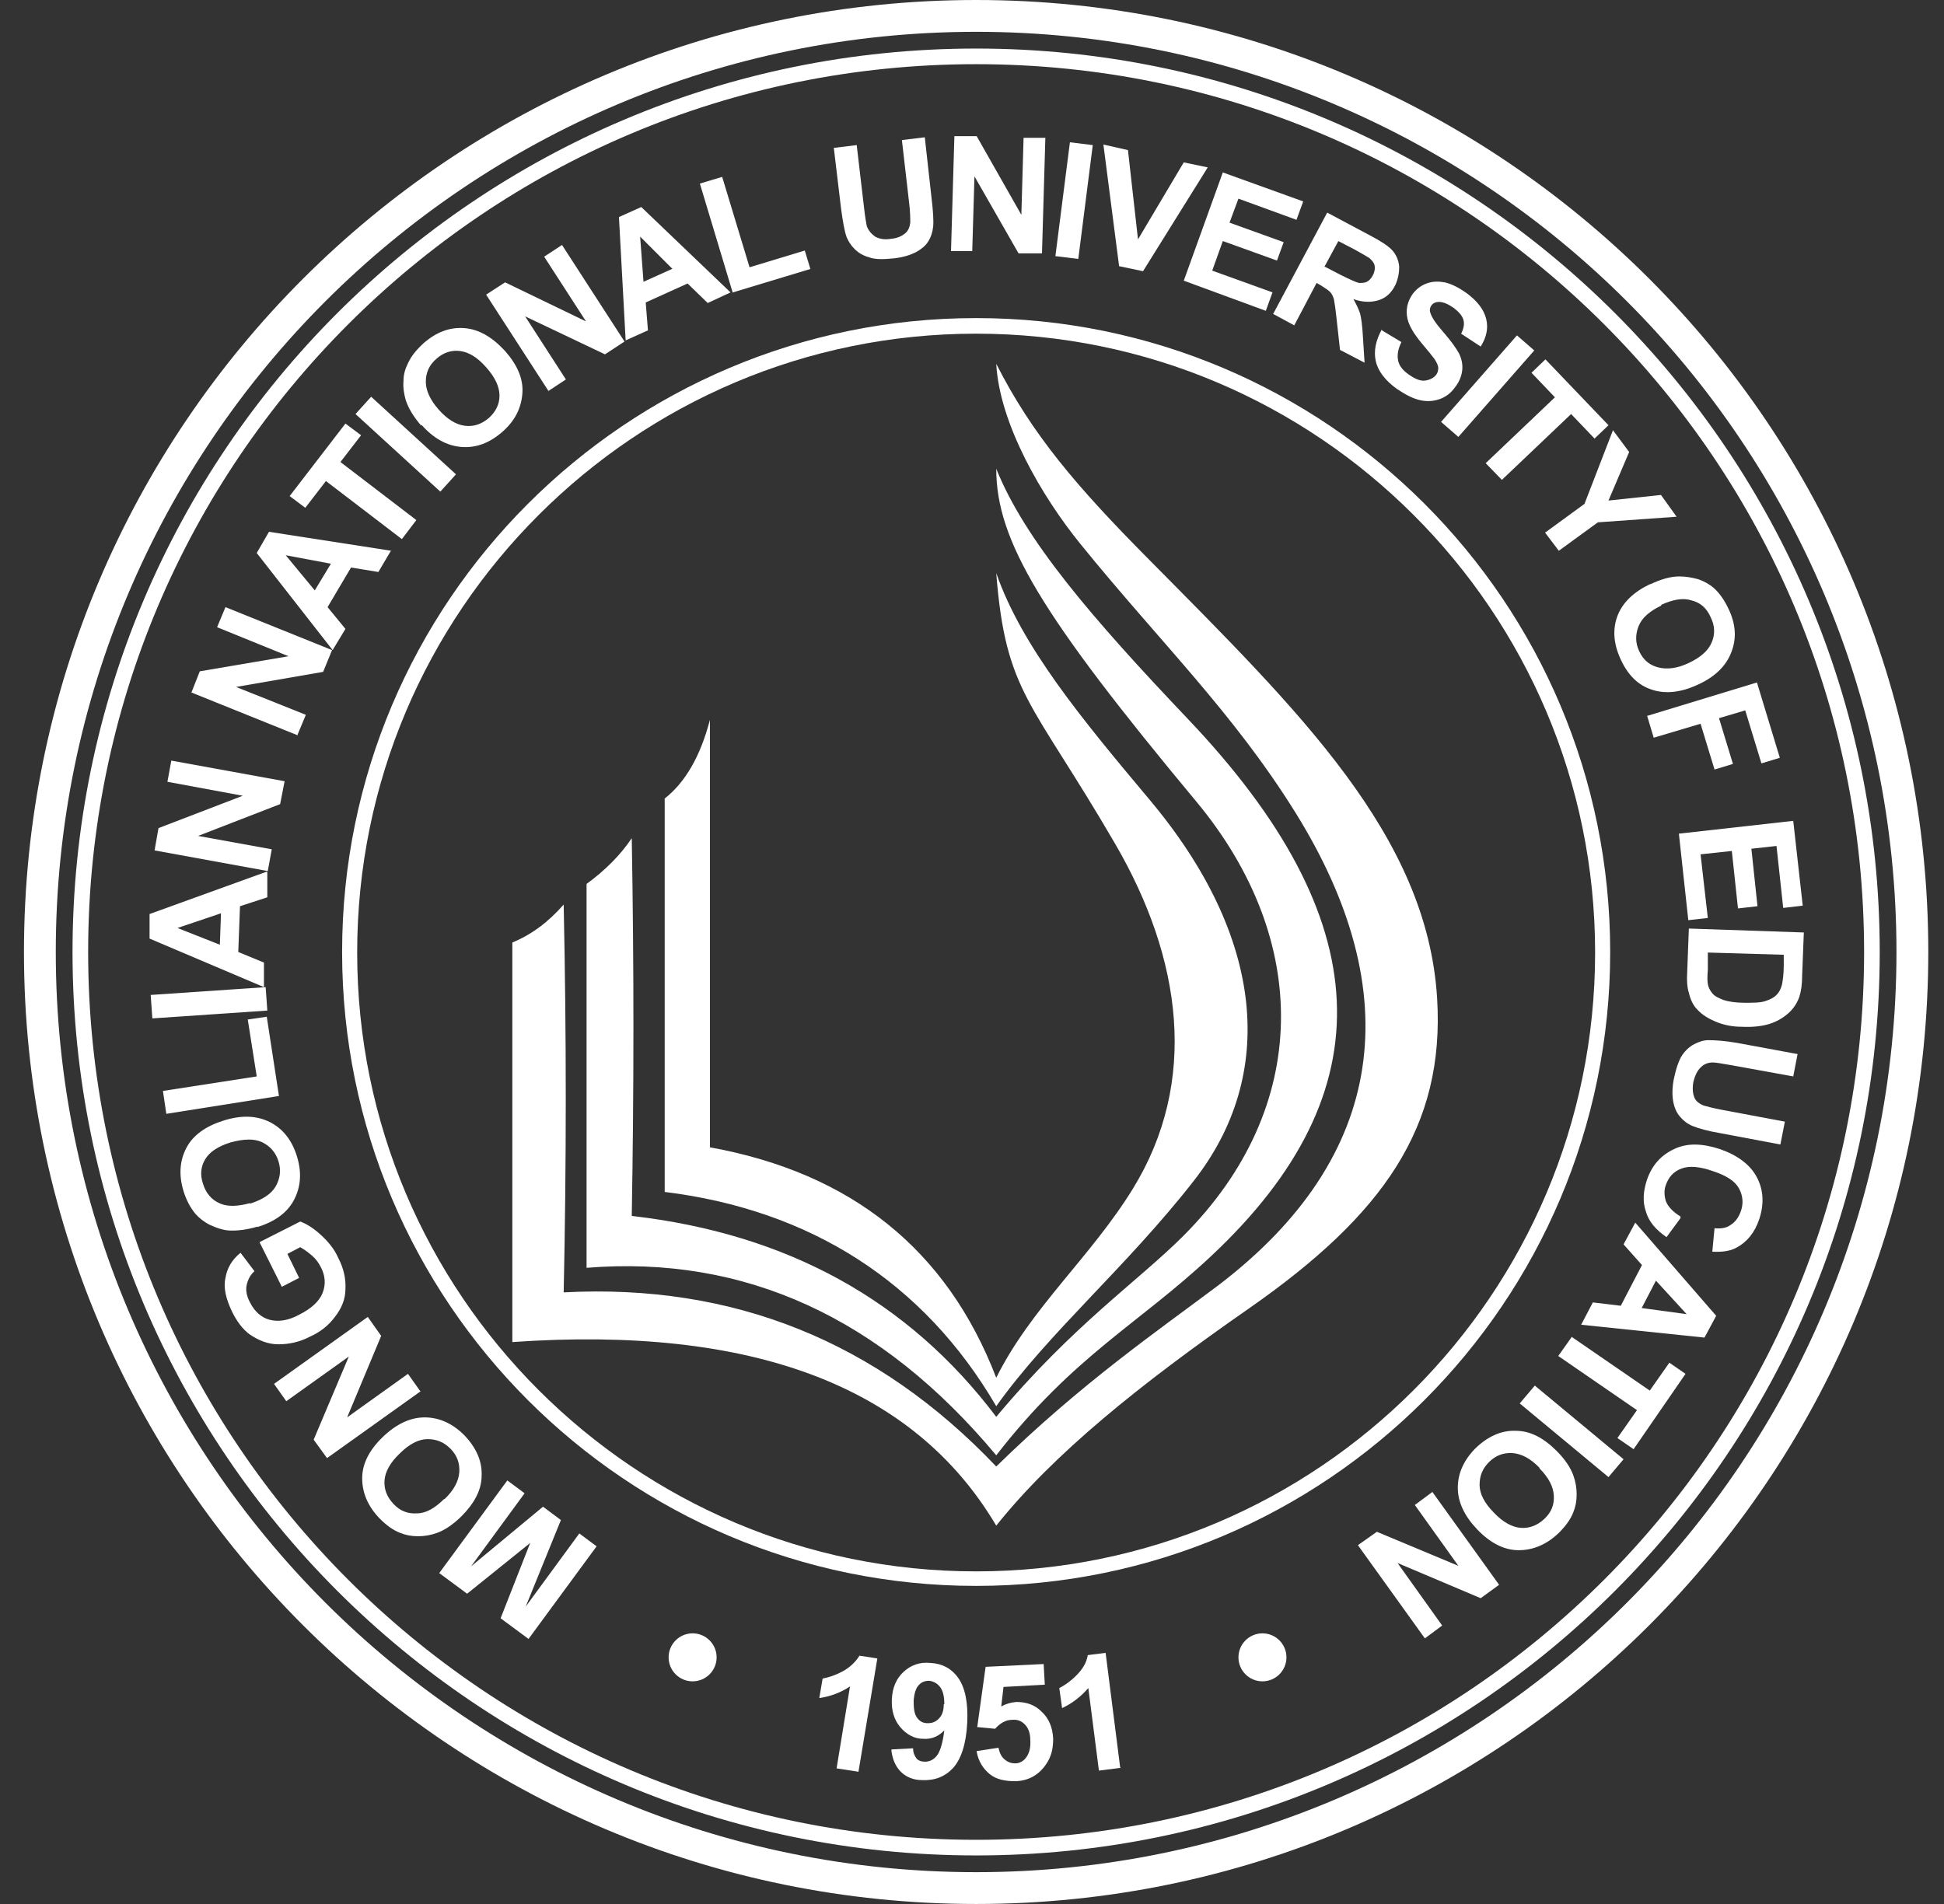 <svg width="49" height="48" viewBox="0 0 49 48" fill="none" xmlns="http://www.w3.org/2000/svg">
<rect x="0" y="0" width="49" height="48" fill="#333333" stroke="none"/>
<path fill-rule="evenodd" clip-rule="evenodd" d="M24.604 1.224C37.181 1.224 47.38 11.423 47.38 24C47.38 36.577 37.181 46.776 24.604 46.776C12.027 46.776 1.828 36.577 1.828 24C1.828 11.423 12.027 1.224 24.604 1.224ZM40.431 8.174C36.379 4.122 30.794 1.618 24.604 1.618C18.414 1.618 12.829 4.122 8.778 8.174C4.726 12.225 2.222 17.81 2.222 24C2.222 30.19 4.726 35.775 8.778 39.827C12.829 43.878 18.414 46.382 24.604 46.382C30.794 46.382 36.379 43.878 40.431 39.827C44.482 35.775 46.986 30.19 46.986 24C46.986 17.81 44.482 12.225 40.431 8.174Z" fill="white"/>
<path fill-rule="evenodd" clip-rule="evenodd" d="M24.604 0C37.856 0 48.604 10.748 48.604 24C48.604 37.252 37.856 48 24.604 48C11.352 48 0.604 37.252 0.604 24C0.604 10.748 11.352 0 24.604 0ZM41.008 7.597C36.815 3.404 31.005 0.802 24.604 0.802C18.203 0.802 12.393 3.404 8.201 7.597C4.009 11.789 1.406 17.599 1.406 24C1.406 30.401 4.009 36.211 8.201 40.403C12.393 44.596 18.203 47.198 24.604 47.198C31.005 47.198 36.815 44.596 41.008 40.403C45.2 36.211 47.802 30.401 47.802 24C47.802 17.599 45.2 11.789 41.008 7.597Z" fill="white"/>
<path fill-rule="evenodd" clip-rule="evenodd" d="M24.604 8.019C33.439 8.019 40.586 15.179 40.586 24C40.586 32.82 33.425 39.981 24.604 39.981C15.784 39.981 8.623 32.82 8.623 24C8.623 15.179 15.784 8.019 24.604 8.019ZM35.633 12.985C32.806 10.157 28.909 8.412 24.604 8.412C20.299 8.412 16.403 10.157 13.575 12.985C10.747 15.812 9.003 19.709 9.003 24.014C9.003 28.319 10.747 32.215 13.575 35.043C16.403 37.871 20.299 39.615 24.604 39.615C28.909 39.615 32.806 37.871 35.633 35.043C38.461 32.215 40.206 28.319 40.206 24.014C40.206 19.709 38.461 15.812 35.633 12.985Z" fill="white"/>
<path fill-rule="evenodd" clip-rule="evenodd" d="M17.894 18.148C17.655 19.062 17.275 19.723 16.754 20.131V30.049C20.412 30.499 23.282 32.314 25.111 35.451C26.433 33.594 28.389 31.948 30.091 29.768C32.173 27.109 31.905 23.634 28.951 20.131C27.277 18.134 25.758 16.305 25.111 14.448C25.35 17.486 25.997 17.641 28.107 21.271C29.795 24.169 30.217 27.264 28.557 29.965C27.502 31.681 25.983 32.975 25.111 34.734C23.873 31.512 21.467 29.571 17.894 28.924V18.148ZM12.914 23.761C13.392 23.564 13.814 23.254 14.208 22.804C14.278 26.068 14.278 29.318 14.208 32.581C18.485 32.356 22.114 33.819 25.111 36.971C27.249 34.875 29.218 33.524 30.696 32.413C34.972 29.163 35.479 25.027 32.651 20.483C31.076 17.951 29.218 16.164 27.235 13.716C26.264 12.521 25.195 10.692 25.111 9.172C26.011 10.945 27.122 12.253 28.965 14.11C32.75 17.937 35.971 21.06 36.224 25.168C36.421 28.417 34.86 30.626 31.497 32.975C28.726 34.903 26.56 36.647 25.111 38.462C23.029 34.945 18.963 33.411 12.914 33.834V23.789V23.761ZM14.785 22.284C15.249 21.946 15.643 21.552 15.924 21.13C15.98 24.309 15.98 27.475 15.924 30.654C19.849 31.104 22.902 32.792 25.111 35.719C27.038 33.411 28.684 32.3 29.823 31.161C33.059 27.925 33.045 23.691 30.161 20.216C26.25 15.517 25.111 13.632 25.111 11.817C25.828 13.604 27.502 15.559 29.95 18.134C34.719 23.156 34.972 27.503 30.527 31.667C28.698 33.383 27.066 34.171 25.111 36.689C22.213 33.215 18.766 31.639 14.785 31.962V22.27V22.284Z" fill="white"/>
<path d="M15.038 38.983L13.322 41.318L12.618 40.797L13.364 38.898L11.774 40.178L11.071 39.658L12.787 37.322L13.223 37.646L11.873 39.489L13.687 37.984L14.138 38.321L13.251 40.502L14.602 38.659L15.038 38.983Z" fill="white"/>
<path d="M11.634 38.223C11.422 38.434 11.211 38.574 11.015 38.645C10.86 38.701 10.705 38.729 10.536 38.729C10.367 38.729 10.227 38.701 10.086 38.645C9.903 38.574 9.734 38.448 9.566 38.279C9.27 37.969 9.129 37.632 9.129 37.266C9.129 36.9 9.312 36.549 9.65 36.225C9.988 35.901 10.339 35.733 10.705 35.733C11.071 35.733 11.409 35.887 11.704 36.183C11.999 36.492 12.154 36.83 12.14 37.196C12.14 37.562 11.957 37.899 11.634 38.223ZM11.197 37.801C11.437 37.576 11.563 37.336 11.577 37.111C11.591 36.886 11.521 36.689 11.352 36.52C11.183 36.352 11.001 36.281 10.775 36.281C10.55 36.281 10.311 36.408 10.072 36.647C9.833 36.872 9.706 37.111 9.692 37.322C9.678 37.547 9.748 37.73 9.917 37.913C10.086 38.096 10.283 38.166 10.508 38.152C10.733 38.152 10.958 38.026 11.197 37.787V37.801Z" fill="white"/>
<path d="M10.607 35.071L8.243 36.759L7.906 36.295L8.792 34.199L7.216 35.325L6.907 34.888L9.27 33.2L9.608 33.678L8.75 35.732L10.283 34.635L10.592 35.071H10.607Z" fill="white"/>
<path d="M7.54 32.216L7.104 32.441L6.541 31.315L7.568 30.795C7.723 30.851 7.906 30.964 8.088 31.133C8.271 31.301 8.426 31.484 8.524 31.709C8.665 31.977 8.721 32.244 8.707 32.497C8.707 32.75 8.609 32.989 8.44 33.201C8.285 33.412 8.074 33.58 7.821 33.693C7.554 33.834 7.287 33.89 7.019 33.89C6.752 33.89 6.513 33.791 6.288 33.637C6.119 33.51 5.978 33.327 5.852 33.074C5.697 32.75 5.626 32.469 5.683 32.216C5.725 31.963 5.852 31.752 6.063 31.583L6.414 32.047C6.302 32.145 6.245 32.272 6.217 32.399C6.189 32.525 6.217 32.68 6.302 32.835C6.414 33.06 6.583 33.215 6.794 33.271C7.005 33.327 7.258 33.299 7.54 33.144C7.849 32.989 8.046 32.807 8.131 32.596C8.215 32.385 8.201 32.16 8.088 31.948C8.032 31.836 7.962 31.738 7.863 31.653C7.765 31.569 7.666 31.498 7.568 31.442L7.244 31.611L7.54 32.216Z" fill="white"/>
<path d="M6.499 30.921C6.217 31.006 5.964 31.034 5.753 31.02C5.598 31.006 5.444 30.95 5.289 30.879C5.148 30.809 5.022 30.71 4.923 30.598C4.797 30.443 4.698 30.26 4.628 30.035C4.501 29.627 4.529 29.261 4.698 28.938C4.867 28.614 5.19 28.389 5.641 28.248C6.091 28.108 6.471 28.122 6.808 28.291C7.132 28.459 7.357 28.741 7.484 29.149C7.61 29.557 7.582 29.923 7.413 30.246C7.244 30.57 6.935 30.795 6.485 30.936L6.499 30.921ZM6.302 30.345C6.611 30.246 6.836 30.105 6.949 29.909C7.061 29.712 7.09 29.501 7.019 29.276C6.949 29.05 6.808 28.896 6.611 28.797C6.4 28.699 6.147 28.713 5.823 28.797C5.5 28.896 5.289 29.036 5.176 29.219C5.064 29.402 5.036 29.613 5.12 29.852C5.19 30.077 5.331 30.246 5.528 30.331C5.725 30.429 5.992 30.415 6.302 30.331V30.345Z" fill="white"/>
<path d="M7.033 27.63L4.192 28.08L4.107 27.503L6.471 27.137L6.245 25.702L6.724 25.632L7.033 27.644V27.63Z" fill="white"/>
<path d="M6.738 25.477L3.84 25.674L3.798 25.083L6.696 24.886L6.738 25.477Z" fill="white"/>
<path d="M6.738 21.988V22.621L6.049 22.846L6.006 24L6.653 24.267V24.886L3.77 23.662V23.043L6.724 21.974L6.738 21.988ZM5.556 23.029L4.473 23.395L5.542 23.817L5.57 23.029H5.556Z" fill="white"/>
<path d="M6.752 21.96L3.896 21.439L3.995 20.877L6.119 20.061L4.22 19.709L4.318 19.175L7.174 19.695L7.061 20.272L4.993 21.074L6.85 21.411L6.752 21.946V21.96Z" fill="white"/>
<path d="M7.512 18.541L4.825 17.458L5.036 16.924L7.272 16.544L5.472 15.812L5.683 15.306L8.37 16.389L8.145 16.938L5.95 17.318L7.709 18.021L7.498 18.527L7.512 18.541Z" fill="white"/>
<path d="M9.861 13.871L9.537 14.42L8.848 14.307L8.257 15.306L8.707 15.855L8.384 16.389L6.471 13.941L6.78 13.407L9.861 13.885V13.871ZM8.328 14.209L7.202 13.998L7.934 14.884L8.342 14.209H8.328Z" fill="white"/>
<path d="M10.128 13.59L8.215 12.127L7.695 12.802L7.301 12.506L8.707 10.678L9.101 10.973L8.581 11.648L10.494 13.111L10.142 13.575L10.128 13.59Z" fill="white"/>
<path d="M11.099 12.394L8.961 10.438L9.355 10.002L11.493 11.958L11.099 12.394Z" fill="white"/>
<path d="M10.621 10.734C10.424 10.509 10.297 10.298 10.227 10.087C10.184 9.932 10.156 9.777 10.17 9.608C10.17 9.44 10.213 9.299 10.283 9.158C10.367 8.975 10.494 8.821 10.677 8.652C11 8.37 11.338 8.244 11.704 8.272C12.07 8.3 12.407 8.497 12.731 8.849C13.04 9.2 13.195 9.552 13.167 9.918C13.139 10.284 12.984 10.607 12.66 10.889C12.337 11.17 11.999 11.296 11.633 11.268C11.268 11.24 10.93 11.057 10.621 10.706V10.734ZM11.057 10.326C11.268 10.565 11.493 10.706 11.718 10.734C11.943 10.762 12.14 10.692 12.323 10.537C12.492 10.382 12.59 10.199 12.59 9.974C12.59 9.749 12.478 9.51 12.252 9.257C12.027 9.003 11.816 8.877 11.591 8.849C11.38 8.821 11.169 8.891 11 9.046C10.818 9.2 10.733 9.397 10.733 9.622C10.733 9.848 10.846 10.087 11.057 10.326Z" fill="white"/>
<path d="M13.828 9.862L12.253 7.428L12.731 7.118L14.771 8.103L13.716 6.471L14.166 6.176L15.741 8.61L15.249 8.933L13.237 7.976L14.264 9.566L13.814 9.862H13.828Z" fill="white"/>
<path d="M18.414 7.372L17.838 7.639L17.331 7.147L16.276 7.625L16.332 8.328L15.77 8.581L15.601 5.472L16.163 5.219L18.414 7.372ZM16.951 6.781L16.135 5.965L16.22 7.104L16.937 6.781H16.951Z" fill="white"/>
<path d="M18.471 7.386L17.641 4.628L18.203 4.459L18.893 6.738L20.285 6.316L20.426 6.781L18.471 7.372V7.386Z" fill="white"/>
<path d="M21.017 3.728L21.594 3.658L21.777 5.219C21.805 5.472 21.833 5.627 21.847 5.697C21.889 5.81 21.959 5.894 22.058 5.965C22.156 6.021 22.297 6.049 22.452 6.021C22.621 6.007 22.733 5.951 22.818 5.88C22.902 5.81 22.93 5.712 22.944 5.613C22.944 5.515 22.944 5.346 22.916 5.121L22.733 3.531L23.31 3.461L23.479 4.98C23.521 5.332 23.535 5.571 23.521 5.712C23.507 5.852 23.465 5.979 23.394 6.091C23.324 6.204 23.212 6.288 23.085 6.359C22.944 6.429 22.775 6.485 22.536 6.513C22.255 6.542 22.044 6.542 21.903 6.485C21.748 6.443 21.636 6.373 21.537 6.274C21.439 6.176 21.383 6.077 21.34 5.979C21.284 5.824 21.242 5.571 21.2 5.261L21.017 3.728Z" fill="white"/>
<path d="M23.971 6.331L24.056 3.433H24.618L25.744 5.416L25.8 3.475H26.349L26.264 6.387H25.673L24.562 4.446L24.506 6.331H23.957H23.971Z" fill="white"/>
<path d="M26.602 6.457L26.968 3.587L27.544 3.658L27.179 6.528L26.602 6.457Z" fill="white"/>
<path d="M28.206 6.696L27.812 3.644L28.431 3.784L28.684 6.035L29.837 4.094L30.442 4.22L28.811 6.837L28.206 6.71V6.696Z" fill="white"/>
<path d="M29.838 7.076L30.822 4.347L32.848 5.078L32.679 5.542L31.216 5.008L30.991 5.613L32.356 6.105L32.187 6.569L30.822 6.077L30.555 6.823L32.074 7.371L31.906 7.836L29.838 7.076Z" fill="white"/>
<path d="M32.088 7.92L33.453 5.36L34.536 5.937C34.803 6.078 35.001 6.204 35.099 6.317C35.197 6.429 35.254 6.57 35.268 6.725C35.268 6.879 35.24 7.034 35.169 7.189C35.071 7.386 34.93 7.513 34.747 7.569C34.564 7.625 34.353 7.625 34.114 7.541C34.184 7.667 34.241 7.78 34.283 7.906C34.311 8.019 34.339 8.216 34.353 8.483L34.395 9.144L33.776 8.821L33.692 8.061C33.664 7.794 33.636 7.611 33.622 7.541C33.594 7.456 33.566 7.4 33.523 7.358C33.481 7.316 33.397 7.259 33.284 7.189L33.186 7.133L32.623 8.202L32.102 7.92H32.088ZM33.397 6.725L33.776 6.922C34.03 7.048 34.184 7.119 34.255 7.133C34.325 7.133 34.395 7.133 34.452 7.105C34.508 7.076 34.564 7.02 34.606 6.936C34.649 6.851 34.663 6.767 34.649 6.697C34.635 6.626 34.578 6.556 34.508 6.5C34.466 6.471 34.339 6.401 34.142 6.289L33.734 6.078L33.383 6.725H33.397Z" fill="white"/>
<path d="M34.832 8.328L35.324 8.624C35.24 8.793 35.212 8.947 35.24 9.088C35.268 9.229 35.366 9.341 35.507 9.44C35.662 9.552 35.802 9.609 35.915 9.595C36.027 9.58 36.126 9.538 36.196 9.454C36.239 9.398 36.252 9.341 36.252 9.271C36.252 9.215 36.21 9.13 36.154 9.046C36.112 8.99 36.013 8.863 35.845 8.666C35.633 8.413 35.521 8.216 35.479 8.047C35.422 7.808 35.479 7.597 35.605 7.414C35.69 7.301 35.802 7.203 35.957 7.147C36.112 7.09 36.252 7.09 36.421 7.119C36.59 7.161 36.759 7.245 36.942 7.372C37.237 7.583 37.406 7.808 37.462 8.047C37.519 8.286 37.462 8.511 37.322 8.736L36.829 8.413C36.9 8.272 36.914 8.16 36.886 8.061C36.858 7.963 36.773 7.864 36.646 7.766C36.506 7.667 36.379 7.611 36.267 7.611C36.196 7.611 36.126 7.639 36.084 7.695C36.041 7.752 36.027 7.822 36.056 7.892C36.084 7.991 36.182 8.146 36.379 8.371C36.576 8.596 36.703 8.779 36.773 8.905C36.843 9.046 36.871 9.187 36.857 9.327C36.843 9.468 36.787 9.623 36.675 9.763C36.576 9.904 36.45 10.002 36.295 10.059C36.14 10.115 35.971 10.129 35.788 10.087C35.605 10.045 35.422 9.946 35.212 9.806C34.916 9.595 34.733 9.355 34.677 9.102C34.621 8.849 34.677 8.582 34.832 8.3V8.328Z" fill="white"/>
<path d="M36.323 10.636L38.236 8.455L38.672 8.835L36.759 11.015L36.323 10.636Z" fill="white"/>
<path d="M37.448 11.677L39.193 10.016L38.602 9.397L38.954 9.06L40.543 10.72L40.192 11.057L39.601 10.438L37.856 12.098L37.448 11.677Z" fill="white"/>
<path d="M38.954 13.421L39.938 12.703L40.656 10.846L41.064 11.395L40.543 12.619L41.866 12.478L42.26 13.027L40.276 13.168L39.291 13.885L38.94 13.421H38.954Z" fill="white"/>
<path d="M41.598 14.729C41.866 14.603 42.105 14.532 42.33 14.532C42.485 14.532 42.653 14.56 42.808 14.603C42.963 14.659 43.09 14.729 43.202 14.828C43.343 14.954 43.469 15.137 43.568 15.348C43.751 15.728 43.779 16.094 43.638 16.445C43.512 16.783 43.23 17.064 42.794 17.261C42.372 17.458 41.978 17.501 41.641 17.388C41.289 17.276 41.036 17.022 40.853 16.628C40.67 16.235 40.642 15.869 40.768 15.531C40.895 15.193 41.176 14.926 41.584 14.729H41.598ZM41.88 15.264C41.584 15.404 41.387 15.573 41.303 15.784C41.218 15.995 41.218 16.206 41.317 16.417C41.415 16.628 41.57 16.769 41.795 16.825C42.02 16.882 42.274 16.853 42.569 16.713C42.864 16.572 43.061 16.403 43.146 16.192C43.23 15.995 43.23 15.784 43.118 15.559C43.019 15.334 42.864 15.193 42.639 15.137C42.428 15.067 42.175 15.109 41.866 15.25L41.88 15.264Z" fill="white"/>
<path d="M41.514 18.049L44.285 17.205L44.862 19.104L44.398 19.245L43.99 17.909L43.329 18.105L43.68 19.259L43.216 19.4L42.864 18.246L41.683 18.598L41.514 18.035V18.049Z" fill="white"/>
<path d="M42.316 21.017L45.2 20.694L45.439 22.832L44.947 22.889L44.778 21.327L44.145 21.397L44.299 22.846L43.807 22.902L43.652 21.453L42.864 21.538L43.047 23.142L42.555 23.198L42.316 21.003V21.017Z" fill="white"/>
<path d="M45.467 23.508L45.425 24.577C45.425 24.816 45.397 24.999 45.355 25.125C45.298 25.294 45.2 25.435 45.073 25.547C44.947 25.66 44.778 25.759 44.595 25.815C44.412 25.871 44.173 25.899 43.906 25.885C43.666 25.885 43.469 25.843 43.286 25.773C43.075 25.688 42.907 25.59 42.78 25.449C42.682 25.351 42.611 25.21 42.569 25.027C42.527 24.9 42.513 24.718 42.527 24.506L42.569 23.409L45.467 23.508ZM44.961 24.07L43.047 24.014V24.45C43.033 24.619 43.033 24.732 43.047 24.802C43.062 24.9 43.104 24.971 43.16 25.041C43.216 25.111 43.301 25.154 43.441 25.21C43.568 25.252 43.751 25.28 43.976 25.28C44.201 25.28 44.37 25.28 44.496 25.238C44.623 25.196 44.707 25.154 44.778 25.083C44.848 25.013 44.89 24.928 44.918 24.816C44.932 24.732 44.961 24.577 44.961 24.338V24.07Z" fill="white"/>
<path d="M45.312 26.56L45.2 27.137L43.652 26.856C43.413 26.814 43.244 26.785 43.174 26.785C43.047 26.785 42.949 26.828 42.864 26.912C42.78 26.996 42.724 27.109 42.682 27.278C42.654 27.447 42.668 27.573 42.71 27.672C42.752 27.77 42.836 27.826 42.935 27.869C43.033 27.897 43.188 27.939 43.413 27.981L44.989 28.277L44.876 28.853L43.385 28.572C43.047 28.516 42.808 28.445 42.668 28.389C42.527 28.333 42.428 28.248 42.344 28.15C42.26 28.052 42.203 27.925 42.175 27.77C42.147 27.615 42.147 27.433 42.189 27.207C42.245 26.94 42.316 26.729 42.4 26.602C42.485 26.476 42.597 26.377 42.71 26.321C42.822 26.265 42.935 26.223 43.062 26.223C43.23 26.223 43.469 26.237 43.793 26.293L45.312 26.574V26.56Z" fill="white"/>
<path d="M42.358 30.71L42.006 31.189C41.739 31.006 41.556 30.795 41.486 30.542C41.401 30.302 41.416 30.035 41.514 29.74C41.641 29.374 41.866 29.121 42.203 28.966C42.527 28.811 42.907 28.825 43.343 28.966C43.793 29.121 44.117 29.36 44.285 29.683C44.454 30.007 44.468 30.359 44.342 30.739C44.229 31.076 44.032 31.315 43.765 31.456C43.61 31.541 43.399 31.569 43.16 31.555L43.216 30.964C43.371 30.978 43.512 30.964 43.624 30.879C43.737 30.809 43.821 30.696 43.877 30.542C43.948 30.345 43.934 30.148 43.835 29.965C43.737 29.782 43.526 29.641 43.188 29.529C42.836 29.402 42.569 29.388 42.386 29.459C42.189 29.529 42.063 29.669 41.992 29.866C41.936 30.007 41.95 30.162 41.992 30.288C42.049 30.429 42.175 30.556 42.358 30.668V30.71Z" fill="white"/>
<path d="M39.854 33.397L40.149 32.834L40.853 32.919L41.387 31.892L40.923 31.371L41.218 30.823L43.258 33.172L42.963 33.721L39.854 33.397ZM41.373 32.975L42.513 33.13L41.739 32.286L41.373 32.989V32.975Z" fill="white"/>
<path d="M39.601 33.693L41.584 35.057L42.077 34.354L42.485 34.635L41.176 36.535L40.768 36.253L41.261 35.55L39.277 34.185L39.615 33.707L39.601 33.693Z" fill="white"/>
<path d="M38.686 34.931L40.923 36.788L40.543 37.238L38.306 35.381L38.686 34.931Z" fill="white"/>
<path d="M39.235 36.577C39.446 36.788 39.587 36.999 39.657 37.196C39.713 37.351 39.741 37.505 39.741 37.674C39.741 37.843 39.713 37.984 39.657 38.124C39.587 38.307 39.46 38.476 39.291 38.645C38.982 38.94 38.644 39.081 38.278 39.081C37.913 39.081 37.561 38.898 37.237 38.56C36.914 38.223 36.745 37.871 36.745 37.505C36.745 37.14 36.9 36.802 37.195 36.507C37.505 36.211 37.842 36.056 38.208 36.071C38.574 36.071 38.911 36.253 39.235 36.577ZM38.813 37.013C38.588 36.774 38.349 36.647 38.124 36.633C37.898 36.619 37.702 36.69 37.533 36.858C37.364 37.027 37.294 37.21 37.294 37.435C37.294 37.66 37.42 37.899 37.659 38.139C37.884 38.378 38.124 38.504 38.335 38.518C38.546 38.532 38.743 38.462 38.925 38.293C39.108 38.124 39.179 37.927 39.165 37.702C39.151 37.477 39.038 37.252 38.799 37.013H38.813Z" fill="white"/>
<path d="M36.098 37.604L37.786 39.953L37.322 40.291L35.226 39.404L36.351 40.98L35.915 41.304L34.227 38.954L34.705 38.617L36.759 39.475L35.662 37.941L36.098 37.618V37.604Z" fill="white"/>
<path d="M21.636 44.666L21.087 44.581L21.425 42.514C21.2 42.668 20.933 42.767 20.651 42.809L20.735 42.316C20.89 42.288 21.059 42.232 21.242 42.134C21.425 42.035 21.566 41.895 21.664 41.74L22.114 41.81L21.636 44.68V44.666Z" fill="white"/>
<path d="M28.248 44.567L27.699 44.638L27.432 42.556C27.249 42.767 27.038 42.936 26.771 43.062L26.7 42.556C26.841 42.485 26.982 42.387 27.136 42.232C27.291 42.077 27.39 41.909 27.418 41.726L27.868 41.669L28.234 44.553L28.248 44.567Z" fill="white"/>
<path d="M22.48 44.103L23.015 44.075C23.015 44.188 23.057 44.272 23.099 44.328C23.141 44.385 23.226 44.413 23.31 44.413C23.423 44.413 23.521 44.371 23.605 44.272C23.69 44.174 23.76 43.963 23.802 43.625C23.648 43.78 23.479 43.85 23.268 43.836C23.043 43.836 22.846 43.724 22.691 43.541C22.536 43.358 22.466 43.119 22.48 42.837C22.494 42.542 22.593 42.317 22.775 42.148C22.958 41.979 23.183 41.895 23.451 41.923C23.746 41.937 23.985 42.063 24.154 42.303C24.323 42.542 24.407 42.922 24.379 43.442C24.351 43.977 24.224 44.343 24.027 44.568C23.816 44.793 23.563 44.891 23.24 44.877C23.015 44.877 22.832 44.793 22.705 44.666C22.578 44.539 22.494 44.357 22.466 44.117L22.48 44.103ZM23.802 42.964C23.802 42.781 23.774 42.64 23.704 42.542C23.634 42.443 23.535 42.387 23.423 42.373C23.324 42.373 23.226 42.401 23.155 42.486C23.085 42.556 23.043 42.697 23.029 42.879C23.029 43.062 23.043 43.203 23.113 43.301C23.183 43.4 23.268 43.442 23.38 43.442C23.493 43.442 23.577 43.414 23.662 43.33C23.746 43.245 23.788 43.133 23.788 42.964H23.802Z" fill="white"/>
<path d="M24.618 44.145L25.167 44.061C25.195 44.188 25.237 44.286 25.322 44.356C25.406 44.427 25.491 44.455 25.589 44.455C25.701 44.455 25.8 44.398 25.87 44.3C25.941 44.202 25.983 44.061 25.969 43.864C25.969 43.681 25.913 43.554 25.828 43.47C25.744 43.386 25.645 43.343 25.505 43.358C25.35 43.358 25.209 43.442 25.082 43.583L24.632 43.54L24.843 42.021L26.306 41.951L26.335 42.471L25.294 42.528L25.237 43.02C25.364 42.95 25.476 42.921 25.617 42.907C25.87 42.907 26.081 42.978 26.25 43.147C26.433 43.315 26.532 43.54 26.546 43.836C26.546 44.075 26.503 44.286 26.363 44.483C26.18 44.75 25.927 44.891 25.603 44.905C25.336 44.905 25.111 44.863 24.942 44.722C24.773 44.581 24.66 44.398 24.618 44.159V44.145Z" fill="white"/>
<path d="M31.821 42.387C32.155 42.387 32.426 42.116 32.426 41.782C32.426 41.448 32.155 41.177 31.821 41.177C31.487 41.177 31.216 41.448 31.216 41.782C31.216 42.116 31.487 42.387 31.821 42.387Z" fill="white"/>
<path d="M17.458 42.387C17.792 42.387 18.063 42.116 18.063 41.782C18.063 41.448 17.792 41.177 17.458 41.177C17.123 41.177 16.853 41.448 16.853 41.782C16.853 42.116 17.123 42.387 17.458 42.387Z" fill="white"/>
</svg>
